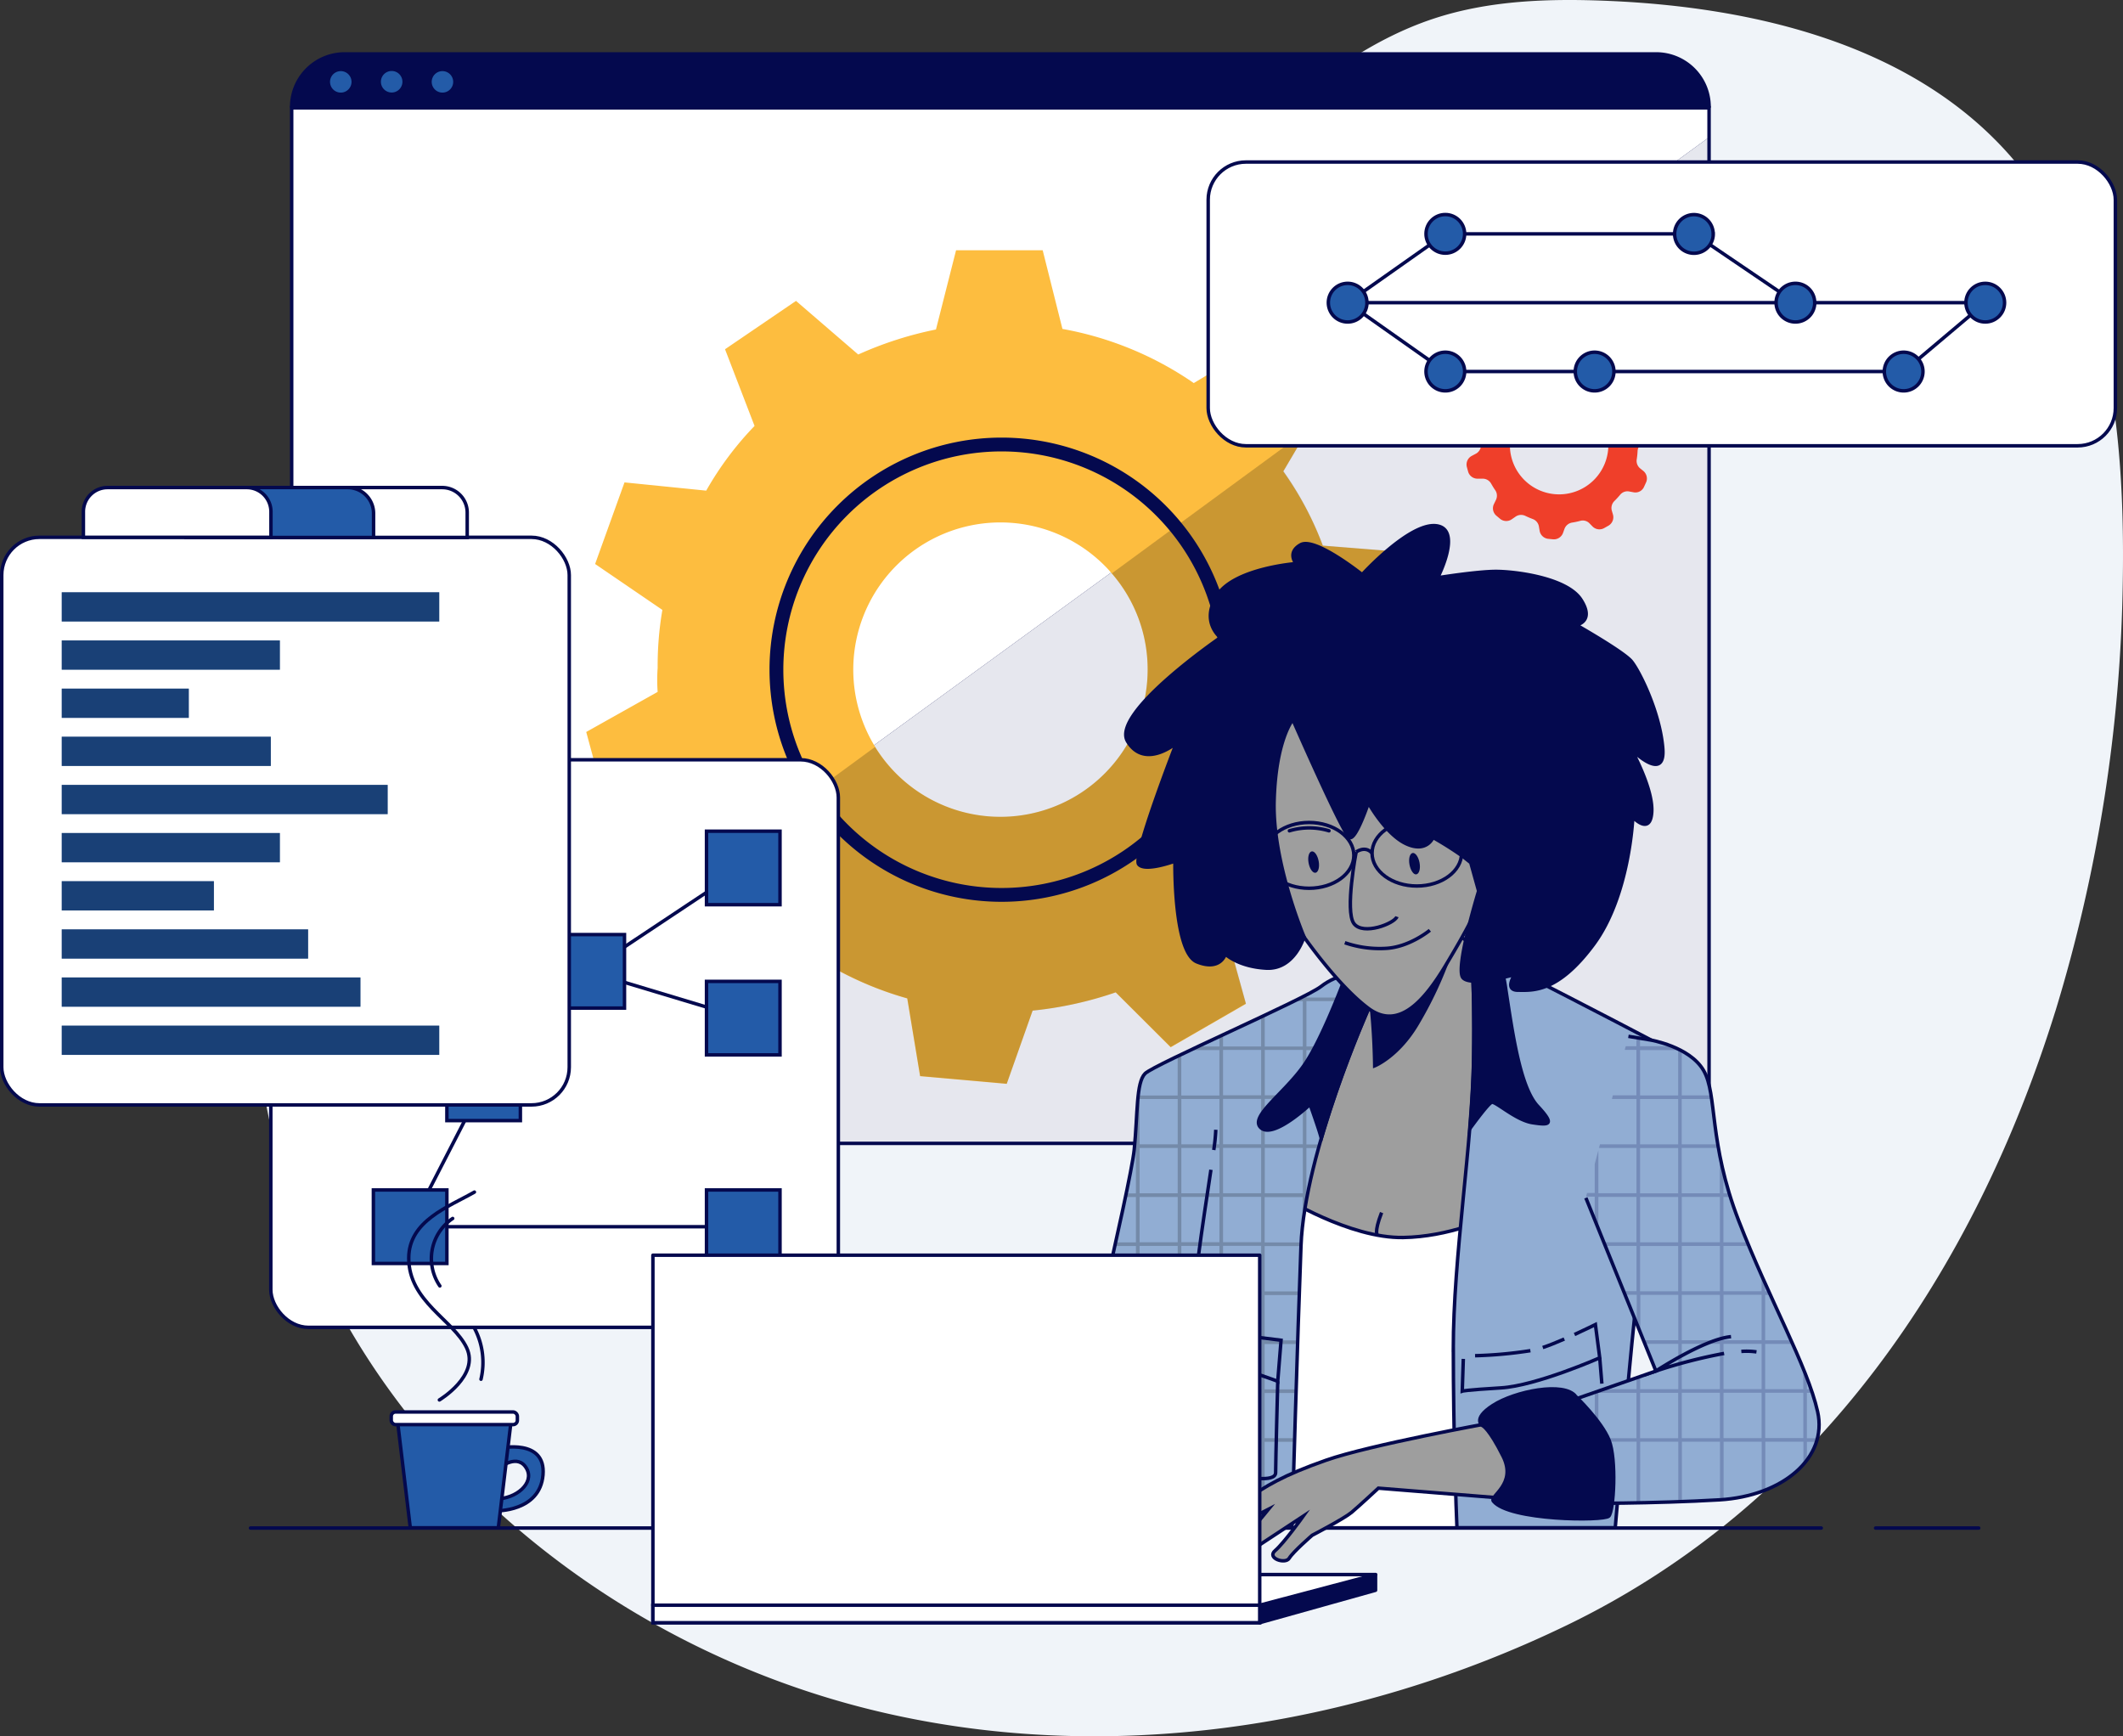<?xml version="1.0" encoding="UTF-8"?> <svg xmlns="http://www.w3.org/2000/svg" width="674.366" height="551.449" viewBox="0 0 674.366 551.449"><rect x="0" y="0" width="674.366" height="551.449" fill="#333333" stroke="none"/><g id="usersupporttechnician" transform="translate(-10.23 -59.249)"><g id="freepik--background-simple--inject-40" transform="translate(90.91 59.249)"><path id="Path_7204" data-name="Path 7204" d="M640.062,380.432a490.118,490.118,0,0,0,21.422-136.769c.744-47.742-4.492-99.358-35.964-135.14-30.9-34.982-80.478-46.942-127.125-48.977-18.895-.814-38.2-.267-56.123,5.727-36.217,12.1-61.6,44.219-93.729,64.868-62.018,39.853-145.809,35.136-205.427,78.5A172.042,172.042,0,0,0,103.8,249.32c-43.447,62.257-46.858,148.5-13.687,216.8S189.916,583.978,263.656,602.2s153.305,6.19,221.626-26.966c79.607-38.646,129.188-112.624,154.765-194.786Z" transform="translate(-67.862 -59.249)" fill="#f0f4f9"></path></g><g id="freepik--Window--inject-40" transform="translate(102.881 76.376)"><path id="Path_7205" data-name="Path 7205" d="M526.619,88.281V400.633a16.828,16.828,0,0,1-16.8,16.831H93.249A16.8,16.8,0,0,1,76.39,400.731V88.281a16.829,16.829,0,0,1,16.8-16.831H509.76A16.817,16.817,0,0,1,526.633,88.2v.07Z" transform="translate(-76.39 -71.45)" fill="#fff"></path><path id="Path_7206" data-name="Path 7206" d="M523.115,90.31V392.976a16.817,16.817,0,0,1-16.761,16.859H89.745a16.943,16.943,0,0,1-4.675-.66Z" transform="translate(-72.885 -63.835)" fill="#04094e"></path><path id="Path_7207" data-name="Path 7207" d="M523.115,90.31V392.976a16.817,16.817,0,0,1-16.761,16.859H89.745a16.943,16.943,0,0,1-4.675-.66Z" transform="translate(-72.885 -63.835)" fill="#fff" opacity="0.9" style="isolation: isolate"></path><path id="Path_7208" data-name="Path 7208" d="M384.235,249.087,406.99,238.84l-4.857-27.135L377.019,209.7a102.466,102.466,0,0,0-12.578-23.6l7.847-13.294,5.025-8.521-19.484-19.33-21.8,13.1a106.62,106.62,0,0,0-41.72-17.2l-6.275-24.987H260.521l-6.387,25.169a115.452,115.452,0,0,0-24.692,7.945l-19.765-17.028-22.544,15.357,9.377,24.355a102.158,102.158,0,0,0-15.357,20.551L155.2,189.6l-9.335,25.914,21.365,14.585a105.074,105.074,0,0,0-1.5,18.417,53.13,53.13,0,0,0,0,7.622L143.04,268.866l7.187,26.531h25.619a108.462,108.462,0,0,0,8.605,15.175q2.527,3.706,5.32,7.2L178.71,340.627l21.169,17.758,20.425-15.3A107.316,107.316,0,0,0,245,353.5l4.085,24.692,27.514,2.443,8.24-23.288a117.142,117.142,0,0,0,26.377-5.769l17.463,17.435,23.906-13.785L346,331.432a107.865,107.865,0,0,0,18.4-19.863l24.215,4.352,11.651-24.959-19.035-15.343a109.52,109.52,0,0,0,2.962-26.517Zm-62.861,0a46.753,46.753,0,1,1-13.8-33.185c.842.842,1.656,1.713,2.414,2.625a46.379,46.379,0,0,1,11.384,30.251v.295Z" transform="translate(-49.479 -53.515)" fill="#fdbd3f"></path><path id="Path_7209" data-name="Path 7209" d="M370.987,259.16,390.022,274.5l-11.651,24.959-24.215-4.352a107.422,107.422,0,0,1-18.4,19.863l6.584,23.794L318.43,352.552l-17.463-17.365a116.575,116.575,0,0,1-26.4,5.84l-8.212,23.2-27.5-2.443L234.766,337.1a107.317,107.317,0,0,1-24.692-10.416l-20.425,15.3L168.48,324.224l10.963-22.853q-2.8-3.516-5.32-7.2l50.381-36.9a46.8,46.8,0,0,0,86.6-24.594v-.295a46.527,46.527,0,0,0-11.385-30.251L362.1,156.39l-7.847,13.294a102.6,102.6,0,0,1,12.508,23.611l24.987,2.007,4.969,27.135-22.7,10.247a109.718,109.718,0,0,1-3.032,26.447Z" transform="translate(-39.207 -37.154)" opacity="0.2" style="isolation: isolate"></path><path id="Path_7210" data-name="Path 7210" d="M398.364,167.855l1.137-.519a3.069,3.069,0,0,0,1.8-3.383l-.239-1.39a3.09,3.09,0,0,0-2.836-2.583l-1.376-.1a3.114,3.114,0,0,1-2.569-1.7c-.379-.8-.758-1.5-1.193-2.288a3.109,3.109,0,0,1,0-3.088l.7-1.193a3.143,3.143,0,0,0-.491-3.8l-.983-.983a2.992,2.992,0,0,0-3.818-.463l-1.207.716a3.109,3.109,0,0,1-3.088,0,24.334,24.334,0,0,0-6.275-2.541,3.1,3.1,0,0,1-2.218-2.26l-.365-1.5a3.066,3.066,0,0,0-3.088-2.386h-1.376a3.076,3.076,0,0,0-3.088,2.372l-.393,1.5a3.1,3.1,0,0,1-2.176,2.232c-.786.211-1.5.449-2.26.716a3.068,3.068,0,0,1-3.088-.576l-1.249-1.067a3.1,3.1,0,0,0-3.79-.211l-1.095.73a3.112,3.112,0,0,0-1.151,3.72l.547,1.5a3.112,3.112,0,0,1-.477,3.088c-.491.59-.955,1.193-1.39,1.825a2.972,2.972,0,0,1-2.864,1.334l-1.5-.154a3.091,3.091,0,0,0-3.257,2.049l-.491,1.362a3.086,3.086,0,0,0,1.123,3.608l1.418,1.011a3.127,3.127,0,0,1,1.291,2.822,23.258,23.258,0,0,0-.126,2.428h0a3.2,3.2,0,0,1-1.5,2.625l-1.5.8a3.094,3.094,0,0,0-1.5,3.566l.365,1.348a3.078,3.078,0,0,0,3.088,2.3h1.5a3.061,3.061,0,0,1,2.7,1.5c.421.73.87,1.5,1.334,2.148a3.084,3.084,0,0,1,.239,3.088l-.632,1.306a3.069,3.069,0,0,0,.814,3.762l1.067.9a3.084,3.084,0,0,0,3.846.14l1.095-.758a3.087,3.087,0,0,1,3.088-.295c.786.379,1.572.716,2.4,1.025a3.064,3.064,0,0,1,1.965,2.386l.225,1.334a3.092,3.092,0,0,0,2.85,2.583l1.4.14a3.093,3.093,0,0,0,3.2-2.078l.435-1.207a3.128,3.128,0,0,1,2.4-2.021,23.72,23.72,0,0,0,2.6-.547,2.936,2.936,0,0,1,2.99.828l.912.926a3.067,3.067,0,0,0,3.776.505l1.235-.7a3.092,3.092,0,0,0,1.5-3.552l-.351-1.207a3.11,3.11,0,0,1,.786-3.088c.646-.632,1.249-1.291,1.825-1.979a2.982,2.982,0,0,1,2.99-1.053l1.235.225a2.986,2.986,0,0,0,3.4-1.755l.59-1.277a3.079,3.079,0,0,0-.87-3.762l-.926-.744a3.07,3.07,0,0,1-1.137-2.878,22.8,22.8,0,0,0,.281-2.765,3.073,3.073,0,0,1,1.783-2.5Zm-11.076.814a15.638,15.638,0,1,1-15.638-15.638h0a15.6,15.6,0,0,1,15.61,15.54l.028.1Z" transform="translate(30.949 -44.422)" fill="#ef3f2a"></path><path id="Path_7211" data-name="Path 7211" d="M526.619,88.281v.856H76.39v-.856a16.829,16.829,0,0,1,16.8-16.831H509.76A16.817,16.817,0,0,1,526.633,88.2v.07Z" transform="translate(-76.39 -71.45)" fill="#04094e"></path><path id="Path_7212" data-name="Path 7212" d="M526.619,88.281V400.633a16.828,16.828,0,0,1-16.8,16.831H93.249A16.817,16.817,0,0,1,76.39,400.7V88.281a16.829,16.829,0,0,1,16.8-16.831H509.76A16.817,16.817,0,0,1,526.633,88.2v.07Z" transform="translate(-76.39 -71.45)" fill="none" stroke="#04094e" stroke-linecap="round" stroke-linejoin="round" stroke-width="1.1"></path><line id="Line_1362" data-name="Line 1362" x2="450.229" transform="translate(0 16.831)" fill="none" stroke="#04094e" stroke-linecap="round" stroke-linejoin="round" stroke-width="1.1"></line><path id="Path_7213" data-name="Path 7213" d="M91.892,78.751a3.411,3.411,0,1,1-3.411-3.411h0A3.415,3.415,0,0,1,91.892,78.751Z" transform="translate(-72.885 -69.879)" fill="#235ba8"></path><path id="Path_7214" data-name="Path 7214" d="M103.416,78.763a3.418,3.418,0,1,1-3.383-3.453h.028a3.412,3.412,0,0,1,3.355,3.453Z" transform="translate(-68.238 -69.891)" fill="#235ba8"></path><path id="Path_7215" data-name="Path 7215" d="M114.9,78.751a3.411,3.411,0,1,1-3.411-3.411h0A3.415,3.415,0,0,1,114.9,78.751Z" transform="translate(-63.595 -69.879)" fill="#235ba8"></path><path id="Path_7216" data-name="Path 7216" d="M329.124,231.342A71.522,71.522,0,1,1,257.6,159.82h0a71.525,71.525,0,0,1,71.522,71.073v.449Z" transform="translate(-32.101 -35.769)" fill="none" stroke="#04094e" stroke-miterlimit="10" stroke-width="4.39"></path></g><g id="freepik--Graphics--inject-40" transform="translate(10.78 110.712)"><rect id="Rectangle_1114" data-name="Rectangle 1114" width="288.165" height="90.122" rx="11.98" transform="translate(383.228 0)" fill="#fff" stroke="#04094e" stroke-miterlimit="10" stroke-width="1.1"></rect><line id="Line_1363" data-name="Line 1363" x2="196.401" transform="translate(433.665 44.668)" fill="none" stroke="#04094e" stroke-miterlimit="10" stroke-width="1.1"></line><path id="Path_7217" data-name="Path 7217" d="M315.35,134.017l31.009-21.857h79l32.216,21.857" transform="translate(112.195 -89.349)" fill="none" stroke="#04094e" stroke-miterlimit="10" stroke-width="1.1"></path><path id="Path_7218" data-name="Path 7218" d="M424.559,129.494a6.134,6.134,0,1,1-6.134-6.134h.014a6.117,6.117,0,0,1,6.106,6.134Z" transform="translate(151.336 -84.827)" fill="#235ba8" stroke="#04094e" stroke-miterlimit="10" stroke-width="1.1"></path><circle id="Ellipse_295" data-name="Ellipse 295" cx="6.134" cy="6.134" r="6.134" transform="translate(452.419 16.677)" fill="#235ba8" stroke="#04094e" stroke-miterlimit="10" stroke-width="1.1"></circle><path id="Path_7219" data-name="Path 7219" d="M401.6,113.916a6.134,6.134,0,1,1-6.162-6.106h.028a6.111,6.111,0,0,1,6.106,6.106Z" transform="translate(142.065 -91.105)" fill="#235ba8" stroke="#04094e" stroke-miterlimit="10" stroke-width="1.1"></path><path id="Path_7220" data-name="Path 7220" d="M315.35,127.73,346.359,149.6H491.944l25.928-21.871" transform="translate(112.195 -83.062)" fill="none" stroke="#04094e" stroke-miterlimit="10" stroke-width="1.1"></path><path id="Path_7221" data-name="Path 7221" d="M379.119,145.074a6.134,6.134,0,1,1-6.134-6.134h0A6.132,6.132,0,0,1,379.119,145.074Z" transform="translate(132.988 -78.536)" fill="#235ba8" stroke="#04094e" stroke-miterlimit="10" stroke-width="1.1"></path><path id="Path_7222" data-name="Path 7222" d="M345.339,145.074a6.134,6.134,0,1,1-6.134-6.134h0A6.132,6.132,0,0,1,345.339,145.074Z" transform="translate(119.349 -78.536)" fill="#235ba8" stroke="#04094e" stroke-miterlimit="10" stroke-width="1.1"></path><path id="Path_7223" data-name="Path 7223" d="M449.049,145.074a6.134,6.134,0,1,1-6.134-6.134h0A6.132,6.132,0,0,1,449.049,145.074Z" transform="translate(161.224 -78.536)" fill="#235ba8" stroke="#04094e" stroke-miterlimit="10" stroke-width="1.1"></path><circle id="Ellipse_296" data-name="Ellipse 296" cx="6.134" cy="6.134" r="6.134" transform="translate(623.931 38.533)" fill="#235ba8" stroke="#04094e" stroke-miterlimit="10" stroke-width="1.1"></circle><path id="Path_7224" data-name="Path 7224" d="M323.239,129.494a6.134,6.134,0,1,1-6.134-6.134h.014a6.117,6.117,0,0,1,6.106,6.134Z" transform="translate(110.426 -84.827)" fill="#235ba8" stroke="#04094e" stroke-miterlimit="10" stroke-width="1.1"></path><rect id="Rectangle_1115" data-name="Rectangle 1115" width="180.271" height="180.271" rx="11.98" transform="translate(85.475 189.845)" fill="#fff" stroke="#04094e" stroke-miterlimit="10" stroke-width="1.1"></rect><path id="Path_7225" data-name="Path 7225" d="M126.535,304.47,103.19,349.854H209.006" transform="translate(26.532 -11.701)" fill="none" stroke="#04094e" stroke-linecap="round" stroke-linejoin="round" stroke-width="1.1"></path><path id="Path_7226" data-name="Path 7226" d="M192.774,255.63,143.39,288.45l49.384,14.866" transform="translate(42.763 -31.421)" fill="none" stroke="#04094e" stroke-linecap="round" stroke-linejoin="round" stroke-width="1.1"></path><rect id="Rectangle_1116" data-name="Rectangle 1116" width="23.345" height="23.345" transform="translate(223.872 212.53)" fill="#235ba8" stroke="#04094e" stroke-miterlimit="10" stroke-width="1.1"></rect><rect id="Rectangle_1117" data-name="Rectangle 1117" width="23.345" height="23.345" transform="translate(223.872 260.23)" fill="#235ba8" stroke="#04094e" stroke-miterlimit="10" stroke-width="1.1"></rect><rect id="Rectangle_1118" data-name="Rectangle 1118" width="23.345" height="23.345" transform="translate(174.474 245.364)" fill="#235ba8" stroke="#04094e" stroke-miterlimit="10" stroke-width="1.1"></rect><rect id="Rectangle_1119" data-name="Rectangle 1119" width="23.345" height="23.345" transform="translate(141.401 281.104)" fill="#235ba8" stroke="#04094e" stroke-miterlimit="10" stroke-width="1.1"></rect><rect id="Rectangle_1120" data-name="Rectangle 1120" width="23.345" height="23.345" transform="translate(118.057 326.474)" fill="#235ba8" stroke="#04094e" stroke-miterlimit="10" stroke-width="1.1"></rect><rect id="Rectangle_1121" data-name="Rectangle 1121" width="23.345" height="23.345" transform="translate(223.872 326.474)" fill="#235ba8" stroke="#04094e" stroke-miterlimit="10" stroke-width="1.1"></rect><rect id="Rectangle_1122" data-name="Rectangle 1122" width="180.271" height="180.271" rx="11.98" transform="translate(0 119.194)" fill="#fff" stroke="#04094e" stroke-miterlimit="10" stroke-width="1.1"></rect><rect id="Rectangle_1123" data-name="Rectangle 1123" width="119.91" height="9.293" transform="translate(19.063 136.642)" fill="#235ba8"></rect><rect id="Rectangle_1124" data-name="Rectangle 1124" width="69.29" height="9.293" transform="translate(19.063 151.943)" fill="#235ba8"></rect><rect id="Rectangle_1125" data-name="Rectangle 1125" width="40.358" height="9.293" transform="translate(19.063 167.245)" fill="#235ba8"></rect><rect id="Rectangle_1126" data-name="Rectangle 1126" width="66.412" height="9.293" transform="translate(19.063 182.517)" fill="#235ba8"></rect><rect id="Rectangle_1127" data-name="Rectangle 1127" width="103.528" height="9.293" transform="translate(19.063 197.819)" fill="#235ba8"></rect><rect id="Rectangle_1128" data-name="Rectangle 1128" width="69.29" height="9.293" transform="translate(19.063 213.106)" fill="#235ba8"></rect><rect id="Rectangle_1129" data-name="Rectangle 1129" width="48.332" height="9.293" transform="translate(19.063 228.407)" fill="#235ba8"></rect><rect id="Rectangle_1130" data-name="Rectangle 1130" width="78.26" height="9.293" transform="translate(19.063 243.708)" fill="#235ba8"></rect><rect id="Rectangle_1131" data-name="Rectangle 1131" width="94.88" height="9.293" transform="translate(19.063 258.981)" fill="#235ba8"></rect><rect id="Rectangle_1132" data-name="Rectangle 1132" width="119.91" height="9.293" transform="translate(19.063 274.282)" fill="#235ba8"></rect><rect id="Rectangle_1133" data-name="Rectangle 1133" width="119.91" height="9.293" transform="translate(19.063 136.642)" opacity="0.3" style="isolation: isolate"></rect><rect id="Rectangle_1134" data-name="Rectangle 1134" width="69.29" height="9.293" transform="translate(19.063 151.943)" opacity="0.3" style="isolation: isolate"></rect><rect id="Rectangle_1135" data-name="Rectangle 1135" width="40.358" height="9.293" transform="translate(19.063 167.245)" opacity="0.3" style="isolation: isolate"></rect><rect id="Rectangle_1136" data-name="Rectangle 1136" width="66.412" height="9.293" transform="translate(19.063 182.517)" opacity="0.3" style="isolation: isolate"></rect><rect id="Rectangle_1137" data-name="Rectangle 1137" width="103.528" height="9.293" transform="translate(19.063 197.819)" opacity="0.3" style="isolation: isolate"></rect><rect id="Rectangle_1138" data-name="Rectangle 1138" width="69.29" height="9.293" transform="translate(19.063 213.106)" opacity="0.3" style="isolation: isolate"></rect><rect id="Rectangle_1139" data-name="Rectangle 1139" width="48.332" height="9.293" transform="translate(19.063 228.407)" opacity="0.3" style="isolation: isolate"></rect><rect id="Rectangle_1140" data-name="Rectangle 1140" width="78.26" height="9.293" transform="translate(19.063 243.708)" opacity="0.3" style="isolation: isolate"></rect><rect id="Rectangle_1141" data-name="Rectangle 1141" width="94.88" height="9.293" transform="translate(19.063 258.981)" opacity="0.3" style="isolation: isolate"></rect><rect id="Rectangle_1142" data-name="Rectangle 1142" width="119.91" height="9.293" transform="translate(19.063 274.282)" opacity="0.3" style="isolation: isolate"></rect><path id="Path_7227" data-name="Path 7227" d="M81.655,169.56h43.629a7.947,7.947,0,0,1,7.945,7.945h0v7.9H73.71v-7.9a7.947,7.947,0,0,1,7.945-7.945Z" transform="translate(14.629 -66.173)" fill="#fff" stroke="#04094e" stroke-miterlimit="10" stroke-width="1.1"></path><path id="Path_7228" data-name="Path 7228" d="M60.72,169.56h43.124a8.214,8.214,0,0,1,8.212,8.212v7.636H52.48v-7.636a8.214,8.214,0,0,1,8.212-8.212Z" transform="translate(6.057 -66.173)" fill="#235ba8" stroke="#04094e" stroke-miterlimit="10" stroke-width="1.1"></path><path id="Path_7229" data-name="Path 7229" d="M36.939,169.56H81.115a7.69,7.69,0,0,1,7.721,7.636v8.17H29.26V177.2A7.681,7.681,0,0,1,36.939,169.56Z" transform="translate(-3.318 -66.173)" fill="#fff" stroke="#04094e" stroke-miterlimit="10" stroke-width="1.1"></path></g><g id="freepik--Table--inject-40" transform="translate(89.798 437.86)"><line id="Line_1364" data-name="Line 1364" x2="32.764" transform="translate(516.206 106.7)" fill="none" stroke="#04094e" stroke-linecap="round" stroke-linejoin="round" stroke-width="1.1"></line><line id="Line_1365" data-name="Line 1365" x2="498.954" transform="translate(0 106.7)" fill="none" stroke="#04094e" stroke-linecap="round" stroke-linejoin="round" stroke-width="1.1"></line><g id="freepik--Coffee--inject-189--inject-40" transform="translate(44.71 69.837)"><path id="Path_7230" data-name="Path 7230" d="M123.853,393.177s5.8-4.745,8.577.435c2.386,4.492-3.327,9.518-9.84,9.518v3.79s13.967.379,14.978-11.385-13.771-8.507-13.771-8.507l.056,6.163Z" transform="translate(-89.363 -375.518)" fill="#235ba8" stroke="#04094e" stroke-linecap="round" stroke-linejoin="round" stroke-width="1.1"></path><path id="Path_7231" data-name="Path 7231" d="M132.4,415H104.437l-4.2-35.094H136.6Z" transform="translate(-98.387 -378.226)" fill="#235ba8" stroke="#04094e" stroke-linecap="round" stroke-linejoin="round" stroke-width="1.1"></path><rect id="Rectangle_1143" data-name="Rectangle 1143" width="40.063" height="4.015" rx="1.37" fill="#fff" stroke="#04094e" stroke-linecap="round" stroke-linejoin="round" stroke-width="1.1"></rect></g><path id="Path_7232" data-name="Path 7232" d="M112.608,394.979s12.858-7.721,8.661-16.578-18.389-14.683-18.389-28.468c0-11.862,12.62-16.256,20.86-20.972" transform="translate(-52.611 -328.96)" fill="none" stroke="#04094e" stroke-linecap="round" stroke-linejoin="round" stroke-width="1.1"></path><path id="Path_7233" data-name="Path 7233" d="M114.765,334.93a15.379,15.379,0,0,0-4.113,21.365c0,.014.028.042.042.056" transform="translate(-50.543 -326.55)" fill="none" stroke="#04094e" stroke-linecap="round" stroke-linejoin="round" stroke-width="1.1"></path><path id="Path_7234" data-name="Path 7234" d="M117.8,359.85a23.214,23.214,0,0,1,2.007,16.073" transform="translate(-46.587 -316.488)" fill="none" stroke="#04094e" stroke-linecap="round" stroke-linejoin="round" stroke-width="1.1"></path></g><g id="Group_541" data-name="Group 541" transform="translate(217.625 226.185)"><path id="Path_7235" data-name="Path 7235" d="M368.879,459.113l7.412-112.666,5.461-53.568-14.978-16.719-7.51-5.461s-10.57,9.209-18.081,11.258-14.711,4.1-14.711,4.1-25.591,48.107-27.64,69.936-5.461,102.7-5.461,102.7l2.85.421Z" transform="translate(-103.525 -140.808)" fill="#9e9e9e" stroke="#04094e" stroke-miterlimit="10" stroke-width="1.1"></path><path id="Path_7236" data-name="Path 7236" d="M322.2,340.843s-1.278-.66,1.277-7.243" transform="translate(-92.013 -115.412)" fill="none" stroke="#04094e" stroke-miterlimit="10" stroke-width="1.1"></path><path id="Path_7237" data-name="Path 7237" d="M319.96,282.1a219.238,219.238,0,0,1,2.106,27.458s7.679-3.074,13.827-13.827a123.441,123.441,0,0,0,8.731-18.038l-24.664,4.394Z" transform="translate(-92.789 -137.986)" fill="#04094e" stroke="#04094e" stroke-miterlimit="10" stroke-width="1.1"></path><path id="Path_7238" data-name="Path 7238" d="M368.866,435.17l6.668-101.3c-6.542,3.341-19.456,8.858-33.7,9.1C324.76,343.266,303.619,330,303.619,330l-4.759,1.867v.183c-2.049,21.885-5.461,102.7-5.461,102.7l2.85.421h72.617Z" transform="translate(-103.513 -116.865)" fill="#fff" stroke="#04094e" stroke-miterlimit="10" stroke-width="1.1"></path><path id="Path_7239" data-name="Path 7239" d="M339.254,401.894c0,26.1.9,51.2,1.151,56.67h50.283c.688-8.128,5.025-58.748,7.243-76.9,2.429-19.821,18.375-49.342,18.375-59.9s3.243-8.9-11.328-16.578S358.3,280.918,353.853,278.9s-9.307-6.907-9.307-6.907,1.614,10.121,1.151,37.607-6.457,62.79-6.457,92.3Z" transform="translate(-85.004 -140.288)" fill="#91add3"></path><g id="Group_540" data-name="Group 540" transform="translate(254.418 131.787)" opacity="0.2"><path id="Path_7240" data-name="Path 7240" d="M343.02,272.064a137.684,137.684,0,0,1,1.039,14.417V273.033c-.646-.59-1.039-.983-1.039-.983Z" transform="translate(-337.896 -272.05)" fill="none"></path><path id="Path_7241" data-name="Path 7241" d="M410.625,335.373v3.453c.393-1.053.786-2.064,1.151-3.06v-.421h.154c.154-.379.295-.772.421-1.151h-.576V319.847h4.464V318.7h-4.464V306.413c-.351-.225-.744-.421-1.151-.66V318.7h-12.1v-14.4h9.349l-2.162-1.151h-7.187v-3.8l-1.151-.6v4.38h-12.1V292.446l-1.151-.6v11.272h-12.1V288.754h6.022l-2.232-1.151h-3.79v-1.951l-1.151-.6v2.541h-12.1v-8.7c-.407-.211-.786-.407-1.151-.576v9.279H345.645v1.151h11.974v14.4H345.743v1.151h11.876v14.4h-12.1v-5.475c-.225,5.615-.646,11.525-1.151,17.519v3.453h-.295l-.1,1.151h.407V349.79h-1.727l-.112,1.151h1.895v14.4h-3.271l-.1,1.151h3.369v14.4h-4.492l-.07,1.151h4.6v14.4h-5.11V397.6h5.11V412H339.4v1.151h5.068v14.4h-4.843v1.151h4.815v27.359h1.151V428.681H357.6v27.359h1.151V428.681h12.1v27.359h1.151V428.681h12.1v27.359h1.151V428.681h7.749a4.617,4.617,0,0,1,.1-1.151h-7.861V413.17h9.209c0-.379.084-.758.112-1.151h-9.335v-14.4h10.641a10.623,10.623,0,0,1,.112-1.151H385.231v-14.4h12.1v1.53l.505-4.408c.155-1.291.379-2.625.646-4v-8.675h2.148l.351-1.151h-2.5v-14.4h7.482c.154-.379.295-.772.435-1.151h-7.931V335.4l12.1-.028Zm-12.1-15.512h12.1v14.4h-12.1ZM357.633,427.53h-12.1V413.17h12.1Zm0-15.554h-12.1v-14.4h12.1Zm0-15.554h-12.1V382.062h12.1Zm0-15.554h-12.1v-14.4h12.1Zm0-15.554h-12.1v-14.36h12.1Zm0-15.554h-12.1v-14.4h12.1Zm0-15.554h-12.1V319.847h12.1Zm13.252,93.308h-12.1V413.156h12.1Zm0-15.554h-12.1v-14.4h12.1Zm0-15.554h-12.1V382.048h12.1Zm0-15.554h-12.1v-14.4h12.1Zm0-15.554h-12.1V350.941h12.1Zm0-15.554h-12.1v-14.4h12.1Zm0-15.554h-12.1V319.834h12.1Zm0-15.554h-12.1v-14.4h12.1Zm0-15.554h-12.1V288.726h12.1ZM384.136,427.5h-12.1V413.142h12.1Zm0-15.554h-12.1v-14.4h12.1Zm0-15.554h-12.1v-14.36h12.1Zm0-15.554h-12.1v-14.4h12.1Zm0-15.554h-12.1V350.927h12.1Zm0-15.554h-12.1v-14.4h12.1Zm0-15.554h-12.1V319.82h12.1Zm0-15.554h-12.1v-14.4h12.1Zm13.252,62.2h-12.1v-14.4h12.1Zm0-15.554h-12.1V350.913h12.1Zm0-15.554h-12.1v-14.4h12.1Zm0-15.554h-12.1V319.806h12.1Zm0-15.554h-12.1v-14.4h12.1Z" transform="translate(-339.37 -269.522)" fill="none"></path></g><path id="Path_7242" data-name="Path 7242" d="M339.254,401.894c0,26.1.9,51.2,1.151,56.67h50.283c.688-8.128,5.025-58.748,7.243-76.9,2.429-19.821,18.375-49.342,18.375-59.9s3.243-8.9-11.328-16.578S358.3,280.918,353.853,278.9s-9.307-6.907-9.307-6.907,1.614,10.121,1.151,37.607-6.457,62.79-6.457,92.3Z" transform="translate(-85.004 -140.288)" fill="none" stroke="#04094e" stroke-miterlimit="10" stroke-width="1.1"></path><path id="Path_7243" data-name="Path 7243" d="M343.024,272.064s1.614,10.121,1.151,37.607c-.1,6.907-.561,14.375-1.151,22.067,1.376-1.9,5.84-7.973,6.907-8.31,1.207-.407,7.679,5.671,12.943,6.471s7.286.8,1.628-5.264-8.058-23.864-10.121-37.214a52.346,52.346,0,0,0-1.881-8.437h-.14c-4.492-2.078-9.349-6.935-9.349-6.935Z" transform="translate(-83.482 -140.263)" fill="#04094e" stroke="#04094e" stroke-miterlimit="10" stroke-width="1.1"></path><path id="Path_7244" data-name="Path 7244" d="M376.926,362.088c3.72-1.7,6.64-3.159,6.64-3.159l1.376,10.57s-20.13,8.872-31.388,9.546-12.283,1.025-12.283,1.025l.337-10.233" transform="translate(-84.185 -105.184)" fill="none" stroke="#04094e" stroke-miterlimit="10" stroke-width="1.1"></path><path id="Path_7245" data-name="Path 7245" d="M359.49,364.905c2.064-.688,4.478-1.67,6.836-2.7" transform="translate(-76.828 -103.86)" fill="none" stroke="#04094e" stroke-miterlimit="10" stroke-width="1.1"></path><path id="Path_7246" data-name="Path 7246" d="M344.17,366.44a136.525,136.525,0,0,0,17.575-1.6" transform="translate(-83.014 -102.798)" fill="none" stroke="#04094e" stroke-miterlimit="10" stroke-width="1.1"></path><line id="Line_1366" data-name="Line 1366" x2="0.674" y2="8.184" transform="translate(300.757 264.33)" fill="none" stroke="#04094e" stroke-miterlimit="10" stroke-width="1.1"></line><path id="Path_7247" data-name="Path 7247" d="M268.85,455.491h56.586c.126-4.436,1.769-60.8,2.864-89.56,1.151-29.956,21.478-75.382,21.478-75.382s2.723-6.4-.154-9.279-9.8-1.727-14.978,2.3-52.992,24.762-55.87,27.64-2.3,12.676-3.453,24.187-20.158,91.006-20.158,91.006-5.18,1.151-6.907,2.3-1.727,4.6-1.727,4.6,2.3.576,9.209,4.029c6.359,3.173,12.227,16.087,13.125,18.137Z" transform="translate(-122.437 -137.186)" fill="#91add3"></path><path id="Path_7248" data-name="Path 7248" d="M341.311,303.682v5.882c.393-1.053.772-2.092,1.151-3.074v-2.808h1.081l.449-1.151h-1.53V288.17h7.257c.084-.351.168-.744.225-1.151h-7.482V279.79c-.379.056-.758.112-1.151.211v7.033h-12.1v-.786l-1.151.59v.2h-.393l-2.3,1.151h2.7v14.4h-12.1v-9.911l-1.151.547v9.335h-12.1v-3.678l-1.151.547v3.13h-6.7l-2.443,1.151h9.139v14.431h-12.1V305.128l-1.151.547v12.465H276.2v-2.906a100.8,100.8,0,0,0-1.151,12.676v5.755h-.421l-.1,1.151h.519v14.417h-3.1l-.239,1.151h3.341v14.4H268.6c-.084.379-.168.772-.253,1.151h6.71v14.4h-9.967c-.1.393-.168.772-.267,1.151h10.233v14.4h-12.1v-6.331l-1.151,4.983v1.306h-.295L261.24,397h.561v14.459h-3.945l-.281,1.151h4.211v14.4H252a29.285,29.285,0,0,0-3.453,1.151h0v6.261c.351.14.73.295,1.151.491v-6.766h12.086v16.129c.407.576.786,1.151,1.151,1.741V428.168h12.1v27.359h1.151v-27.4h12.1v27.359h1.151V428.126h12.1v27.359h1.151V428.126h12.1v27.359h1.151V428.126h9.461v-1.151h-9.461V412.614h9.939v-1.151h-9.939v-14.4h10.43V395.91h-10.43v-14.4h10.949v-1.151H315.945v-14.4H327.47a7.992,7.992,0,0,1,.056-1.151H315.945V350.4h12.1v8.507c.295-2.457.674-4.983,1.151-7.538v-.983h.182c.07-.379.154-.758.225-1.151H329.2v-14.4h3.86c.1-.379.225-.758.323-1.151H329.2v-14.4h8.633c.14-.379.267-.772.393-1.151H329.2v-14.4l12.1-.028Zm-12.1-15.512h12.1v14.4h-12.1Zm-54.143,138.8h-12.1v-14.4h12.1Zm0-15.554h-12.1v-14.4h12.1Zm13.252,15.554h-12.1v-14.4h12.1Zm0-15.554h-12.1v-14.4h12.1Zm0-15.554h-12.1v-14.4h12.1Zm0-15.554h-12.1v-14.4h12.1Zm0-15.554h-12.1v-14.4h12.1Zm0-15.554h-12.1V334.8h12.1Zm0-15.554h-12.1v-14.4h12.1Zm13.252,93.308h-12.1v-14.4h12.1Zm0-15.554h-12.1V397h12.1Zm0-15.554h-12.1v-14.4h12.1Zm0-15.554h-12.1V365.9h12.1Zm0-15.554h-12.1v-14.4h12.1Zm0-15.554h-12.1v-14.4h12.1Zm0-15.554h-12.1v-14.4h12.1Zm13.252,93.308h-12.1v-14.4h12.1Zm0-15.554h-12.1v-14.4h12.1Zm0-15.554h-12.1v-14.4h12.1Zm0-15.554h-12.1v-14.4h12.1Zm0-15.554h-12.1v-14.4h12.1Zm0-15.554h-12.1v-14.4h12.1Zm0-15.554h-12.1v-14.4h12.1Zm0-15.554h-12.1v-14.4h12.1Zm13.252,31.107h-12.1v-14.4h12.1Zm0-15.554h-12.1v-14.4h12.1Zm0-15.554h-12.1v-14.4h12.1Z" transform="translate(-121.622 -137.138)" opacity="0.2" style="isolation: isolate"></path><path id="Path_7249" data-name="Path 7249" d="M268.85,455.491h56.586c.126-4.436,1.769-60.8,2.864-89.56,1.151-29.956,21.478-75.382,21.478-75.382s2.723-6.4-.154-9.279-9.8-1.727-14.978,2.3-52.992,24.762-55.87,27.64-2.3,12.676-3.453,24.187-20.158,91.006-20.158,91.006-5.18,1.151-6.907,2.3-1.727,4.6-1.727,4.6,2.3.576,9.209,4.029c6.359,3.173,12.227,16.087,13.125,18.137Z" transform="translate(-122.437 -137.186)" fill="none" stroke="#04094e" stroke-miterlimit="10" stroke-width="1.1"></path><path id="Path_7250" data-name="Path 7250" d="M246.52,391.142s2.3.576,9.209,4.029S268.98,413.6,268.98,413.6h11.16c.7-2.092,2.415-9.728-5.4-19.007-9.209-10.949-19.583-10.374-19.583-10.374s-5.18,1.151-6.907,2.3-1.727,4.6-1.727,4.6Z" transform="translate(-122.441 -94.975)" fill="#04094e" stroke="#04094e" stroke-miterlimit="10" stroke-width="1.1"></path><path id="Path_7251" data-name="Path 7251" d="M323.023,279.888c-2.471,6.556-8.338,21.379-13.2,28.44-6.331,9.209-17.856,16.7-13.827,20.158S311.554,321,311.554,321s2.878,8.058,3.453,10.374a.994.994,0,0,0,.154.295,359.687,359.687,0,0,1,14.978-41.116s2.723-6.4-.154-9.279c-1.488-1.5-4.015-1.9-6.949-1.376Z" transform="translate(-102.8 -137.18)" fill="#04094e" stroke="#04094e" stroke-miterlimit="10" stroke-width="1.1"></path><path id="Path_7252" data-name="Path 7252" d="M285.04,321.289a58.325,58.325,0,0,0,.646-6.429" transform="translate(-106.888 -122.978)" fill="none" stroke="#04094e" stroke-miterlimit="10" stroke-width="1.1"></path><path id="Path_7253" data-name="Path 7253" d="M278.52,439.075s1.727-36.863,1.727-58.172c0-15.357,4.183-41.187,6.528-56.993" transform="translate(-109.521 -119.324)" fill="none" stroke="#04094e" stroke-miterlimit="10" stroke-width="1.1"></path><path id="Path_7254" data-name="Path 7254" d="M280.9,358.79s9.209,2.878,13.827,3.453l13.827,1.727L307.5,377.025s-.674-.379-11.048-3.832-16.7-6.331-16.7-6.331" transform="translate(-109.024 -105.241)" fill="none" stroke="#04094e" stroke-miterlimit="10" stroke-width="1.1"></path><path id="Path_7255" data-name="Path 7255" d="M302.7,371.75s-.674,25.577-.674,29.03-10.374,1.151-10.374,1.151" transform="translate(-104.219 -100.008)" fill="none" stroke="#04094e" stroke-miterlimit="10" stroke-width="1.1"></path><path id="Path_7256" data-name="Path 7256" d="M310.023,294.038s10.865,15.624,20.579,22.825,18.01-2.878,24.5-13.687,10.809-18.726,14.038-28.089,0-24.847-12.957-37.087-43.236-30.265-50.788-20.9-14.768,29.956-9.728,47.546a92.864,92.864,0,0,0,14.346,29.409Z" transform="translate(-103.277 -163.501)" fill="#9e9e9e" stroke="#04094e" stroke-miterlimit="10" stroke-width="1.1"></path><path id="Path_7257" data-name="Path 7257" d="M302.16,247.486a21.76,21.76,0,0,1,12.564,0" transform="translate(-99.976 -150.555)" fill="none" stroke="#04094e" stroke-linecap="round" stroke-miterlimit="10" stroke-width="1.1"></path><path id="Path_7258" data-name="Path 7258" d="M309.735,254.986c.351,1.867-.1,3.509-.983,3.678s-1.867-1.221-2.218-3.1.1-3.509.983-3.678S309.384,253.105,309.735,254.986Z" transform="translate(-98.258 -148.411)" fill="#04094e"></path><path id="Path_7259" data-name="Path 7259" d="M332.565,255.346c.337,1.867-.1,3.453-.983,3.678s-1.867-1.221-2.218-3.1.1-3.509.983-3.678,1.867,1.221,2.218,3.1Z" transform="translate(-89.04 -148.266)" fill="#04094e"></path><path id="Path_7260" data-name="Path 7260" d="M314.7,273.679a33.882,33.882,0,0,0,12.957,1.8c7.566-.351,14.052-5.755,14.052-5.755" transform="translate(-94.913 -141.204)" fill="none" stroke="#04094e" stroke-miterlimit="10" stroke-width="1.1"></path><path id="Path_7261" data-name="Path 7261" d="M318.181,239.725s16,36.5,18.01,37.495,6.008-11.006,6.008-11.006,5.489,9.981,12.016,13,8.507-1.993,8.507-1.993a109.4,109.4,0,0,1,9.5,6.008l2.5,1.993,2.5,9s-7.5,24.5-5,27.514,16.494-1,16.494-1-3.453,5,1,5,12.494,1,23.99-14.5S426.2,270.749,426.2,270.749s5.489,5.994,6.008-1.516-6.5-20-6.5-20,10.991,11.006,9.995-.491-7.5-24.5-9.995-27.5-17.5-11.525-17.5-11.525,6.008-1,1.516-8-21-9-27.008-9-18.5,2.007-18.5,2.007,8-15.512-.491-16.508-23.5,15.512-23.5,15.512-14.978-12-19.5-9.5-1.5,6.008-1.5,6.008-19.484,1.5-25,9.995,1,13.5,1,13.5-35,23.99-29.507,32.988,15.512.505,15.512.505-14.01,35.993-12,38.505,11.525-1,11.525-1-.491,28.988,7,32.006,9-2.5,9-2.5,4,4,13,4.492,11.988-9.995,11.988-9.995-9.995-23.5-9.489-43,5.938-25.97,5.938-25.97Z" transform="translate(-114.93 -178.169)" fill="#04094e" stroke="#04094e" stroke-miterlimit="10" stroke-width="1.1"></path><path id="Path_7262" data-name="Path 7262" d="M317.79,252.01s-3.608,18.726-.73,22.7,12.971,0,13.687-2.148" transform="translate(-94.409 -148.355)" fill="#9e9e9e" stroke="#04094e" stroke-miterlimit="10" stroke-width="1.1"></path><ellipse id="Ellipse_297" data-name="Ellipse 297" cx="14.22" cy="10.444" rx="14.22" ry="10.444" transform="translate(194.211 94.292)" fill="none" stroke="#04094e" stroke-miterlimit="10" stroke-width="1.1"></ellipse><ellipse id="Ellipse_298" data-name="Ellipse 298" cx="14.22" cy="10.444" rx="14.22" ry="10.444" transform="translate(228.435 93.576)" fill="none" stroke="#04094e" stroke-miterlimit="10" stroke-width="1.1"></ellipse><path id="Path_7263" data-name="Path 7263" d="M317.26,252.256s2.878-2.148,5.039.365" transform="translate(-93.879 -148.601)" fill="none" stroke="#04094e" stroke-miterlimit="10" stroke-width="1.1"></path><path id="Path_7264" data-name="Path 7264" d="M232.82,395.749s18.08-5.11,23.653-6.022,16.7,9.279,18.558,14.838-.519,6.808-.519,6.808l-37.059-1.235Z" transform="translate(-127.973 -92.773)" fill="#9e9e9e" stroke="#04094e" stroke-miterlimit="10" stroke-width="1.1"></path><path id="Path_7265" data-name="Path 7265" d="M249.485,392.894s13.645,5.11,17.056,7.159,2.386,6.134.351,8.184a19.257,19.257,0,0,1-8.535,4.1,83.3,83.3,0,0,1-9.546,0c-4.085-.351-7.847.351-11.258.351s-13.645-1.025-13.645-1.025l-3.074-2.049s-5.755,1.7-10.233,3.453-3.074-2.049.337-4.787,11.946-9.546,13.322-10.233,18.768-5.755,18.768-5.755l6.471.6Z" transform="translate(-138.083 -91.715)" fill="#9e9e9e" stroke="#04094e" stroke-miterlimit="10" stroke-width="1.1"></path><path id="Path_7266" data-name="Path 7266" d="M251.712,394.865s-8.886-4.085-11.272-4.085-19.442,5.755-21.829,7.5-4.787,18.081-3.074,19.105,3.074-2.049,3.453-4.085,5.124-12.971,5.124-12.971l-3.453,17.407s1.376,2.723,2.723.337,9.9-18.768,10.57-19.793a12.656,12.656,0,0,1,3.074-2.386s-1.7,7.51-3.074,14.669-.337,9.209,1.713,9.546,3.06-4.436,4.085-6.822,5.461-16.045,5.461-16.045" transform="translate(-135.185 -92.324)" fill="#9e9e9e" stroke="#04094e" stroke-miterlimit="10" stroke-width="1.1"></path><path id="Path_7267" data-name="Path 7267" d="M251.734,398.636s-10.233,10.57-11.6,12.957-1.362,2.723,2.4,2.723,15.357-7.51,16.368-8.535.688-4.085-1.7-6.135a6.006,6.006,0,0,0-5.461-1.011Z" transform="translate(-125.353 -89.259)" fill="#9e9e9e" stroke="#04094e" stroke-miterlimit="10" stroke-width="1.1"></path><path id="Path_7268" data-name="Path 7268" d="M300.656,397.808s-13.645,4.408-17,6.907-8.184,5.25-7.145,6.092,4.408,0,5.461-.842,5.882-1.685,5.882-1.685,5.671-3.369,10.079-6.078S305.7,396.531,300.656,397.808Z" transform="translate(-110.39 -89.611)" fill="#9e9e9e" stroke="#04094e" stroke-miterlimit="10" stroke-width="1.1"></path><path id="Path_7269" data-name="Path 7269" d="M375.2,381.26S337.187,388.167,323.43,393s-19.232,8.184-26.11,13.055S276.5,420.088,278.58,421.7s9.293-4.043,10.514-5.25,10.107-4.843,10.107-4.843l5.938-3.046s-8.956,11.02-12.171,13.827-1.053,4.548,1.376,3.748,7.019-5.629,7.019-5.629l14.782-9.728s-6.064,8.507-8.9,10.921,3.243,4.464,4.464,2.429,7.286-7.286,7.286-7.286,10.107-5.25,12.536-7.285,8.493-7.679,8.493-7.679l45.3,3.636s2.836-1.614,1.221-10.921-11.328-13.336-11.328-13.336Z" transform="translate(-109.581 -96.168)" fill="#9e9e9e" stroke="#04094e" stroke-miterlimit="10" stroke-width="1.1"></path><path id="Path_7270" data-name="Path 7270" d="M373.193,345.014l22.25,55.014L359.45,412.563l10.121,29.521s25.843.07,46.072-1.151,34.42-13.42,31.178-27.963-15.371-35.6-25.071-60.671-6.71-40.035-11.146-47.714-16.986-9.714-16.986-9.714l-6.907-1.151" transform="translate(-76.844 -131.514)" fill="#91add3"></path><path id="Path_7271" data-name="Path 7271" d="M442.545,428.166v-5.755h3c.126-.379.224-.758.323-1.151h-3.327V406.843h1.727c-.126-.365-.267-.758-.393-1.151h-1.334v-3.509c-.365-.955-.744-1.937-1.151-2.92v6.429h-12.1v-14.4h8.689c-.168-.379-.337-.758-.505-1.151h-8.184v-14.4h1.614c-.183-.379-.351-.758-.533-1.151h-1.081V372.17c-.379-.856-.772-1.7-1.151-2.569v4.983h-12.1v-14.4H424.1c-.154-.379-.323-.758-.477-1.151h-7.594v-14.4h2.148c-.126-.379-.239-.772-.351-1.151h-1.8v-6.57c-.435-1.825-.814-3.566-1.151-5.236v11.792h-12.1v-14.4h11.609l-.211-1.151h-11.4v-14.4h9.461l-.168-1.151H402.79V298.233a31.477,31.477,0,0,0-3.116-1.46H389.539V294.19l-1.151-.211v2.793h-3.4l-.309,1.151h3.706v14.431h-7.482l-.295,1.151h7.8v14.4h-11.6l-.309,1.151h11.9v14.4h-12.1V329.8l-1.151,4.366v9.209h-2.443l-.295,1.151h2.737v7.285l1.151,2.85V344.614h12.1v14.4H378.042l.463,1.151h9.911v14.4h-4.029l.477,1.151h3.622v8.956l1.151,2.85V375.735h12.044v14.4H390.634l.477,1.151h10.57v14.4h-12.1V401.7l-1.151.407v3.58h-10.3l-3.313,1.151h.365v14.4h-12.1V410.871l-1.151.407v9.911h-.337l1.488,4.338v-3.173h12.1v19.582h1.151V422.354h12.1v19.428h1.151V422.368h12.1V441.4h1.151V422.368h12.1V440.8l1.151-.1V422.368h12.1v15.806l1.151-.435V422.368h12.1V429.6c.407-.477.8-.941,1.151-1.432ZM388.4,421.259H376.3V406.843h12.1Zm13.251,0h-12.1V406.843h12.1Zm0-46.661h-12.1V360.2h12.1Zm0-15.554h-12.1V344.628h12.1Zm0-15.554h-12.1v-14.4h12.1Zm0-15.554h-12.1V313.521h12.1Zm0-15.554h-12.1v-14.4h12.1ZM414.9,421.245H402.8V406.829h12.1Zm0-15.554H402.8v-14.4h12.1Zm0-15.554H402.8V375.721h12.1Zm0-15.554H402.8v-14.4h12.1Zm0-15.554H402.8V344.614h12.1Zm13.252,62.2h-12.1V406.815h12.1Zm0-15.554h-12.1v-14.4h12.1Zm0-15.554h-12.1V375.707h12.1Zm1.151,31.107V406.815h12.1v14.4h-12.1Z" transform="translate(-75.98 -131.409)" fill="#04094e" opacity="0.2" style="isolation: isolate"></path><path id="Path_7272" data-name="Path 7272" d="M373.193,345.014l22.25,55.014L359.45,412.563l10.121,29.521s25.843.07,46.072-1.151,34.42-13.42,31.178-27.963-15.371-35.6-25.071-60.671-6.71-40.035-11.146-47.714-16.986-9.714-16.986-9.714l-6.907-1.151" transform="translate(-76.844 -131.514)" fill="none" stroke="#04094e" stroke-miterlimit="10" stroke-width="1.1"></path><path id="Path_7273" data-name="Path 7273" d="M406.75,367a162.428,162.428,0,0,0-21.66,5.587s15.371-10.121,23.864-10.921" transform="translate(-66.492 -104.078)" fill="none" stroke="#04094e" stroke-miterlimit="10" stroke-width="1.1"></path><path id="Path_7274" data-name="Path 7274" d="M409.235,365.183a22.118,22.118,0,0,0-4.815-.154" transform="translate(-58.687 -102.748)" fill="none" stroke="#04094e" stroke-miterlimit="10" stroke-width="1.1"></path><path id="Path_7275" data-name="Path 7275" d="M375.707,375.894s8.184,7.819,10.6,13.883,1.53,22.516-.084,24.131-31.711,1.418-36.666-4.773c-1.292-1.614,7.552-5.334,3.1-14.234s-6.471-9.7-6.471-9.7-3.636-2.021,3.243-6.471,22.643-7.679,26.293-2.836Z" transform="translate(-82.587 -99.309)" fill="#04094e" stroke="#04094e" stroke-miterlimit="10" stroke-width="1.1"></path><path id="Path_7276" data-name="Path 7276" d="M295.44,425.228l36.793-9.728v4.983l-36.793,10.3Z" transform="translate(-102.689 -82.343)" fill="#04094e" stroke="#04094e" stroke-linejoin="round" stroke-width="1.1"></path><path id="Path_7277" data-name="Path 7277" d="M387.674,415.5H195.316l-37.186,9.728H350.881Z" transform="translate(-158.13 -82.343)" fill="#fff" stroke="#04094e" stroke-linejoin="round" stroke-width="1.1"></path><rect id="Rectangle_1144" data-name="Rectangle 1144" width="192.751" height="116.723" transform="translate(0 231.721)" fill="#fff" stroke="#04094e" stroke-linejoin="round" stroke-width="1.1"></rect><rect id="Rectangle_1145" data-name="Rectangle 1145" width="192.751" height="5.559" transform="translate(0 342.885)" fill="#fff" stroke="#04094e" stroke-miterlimit="10" stroke-width="1.1"></rect></g></g></svg> 